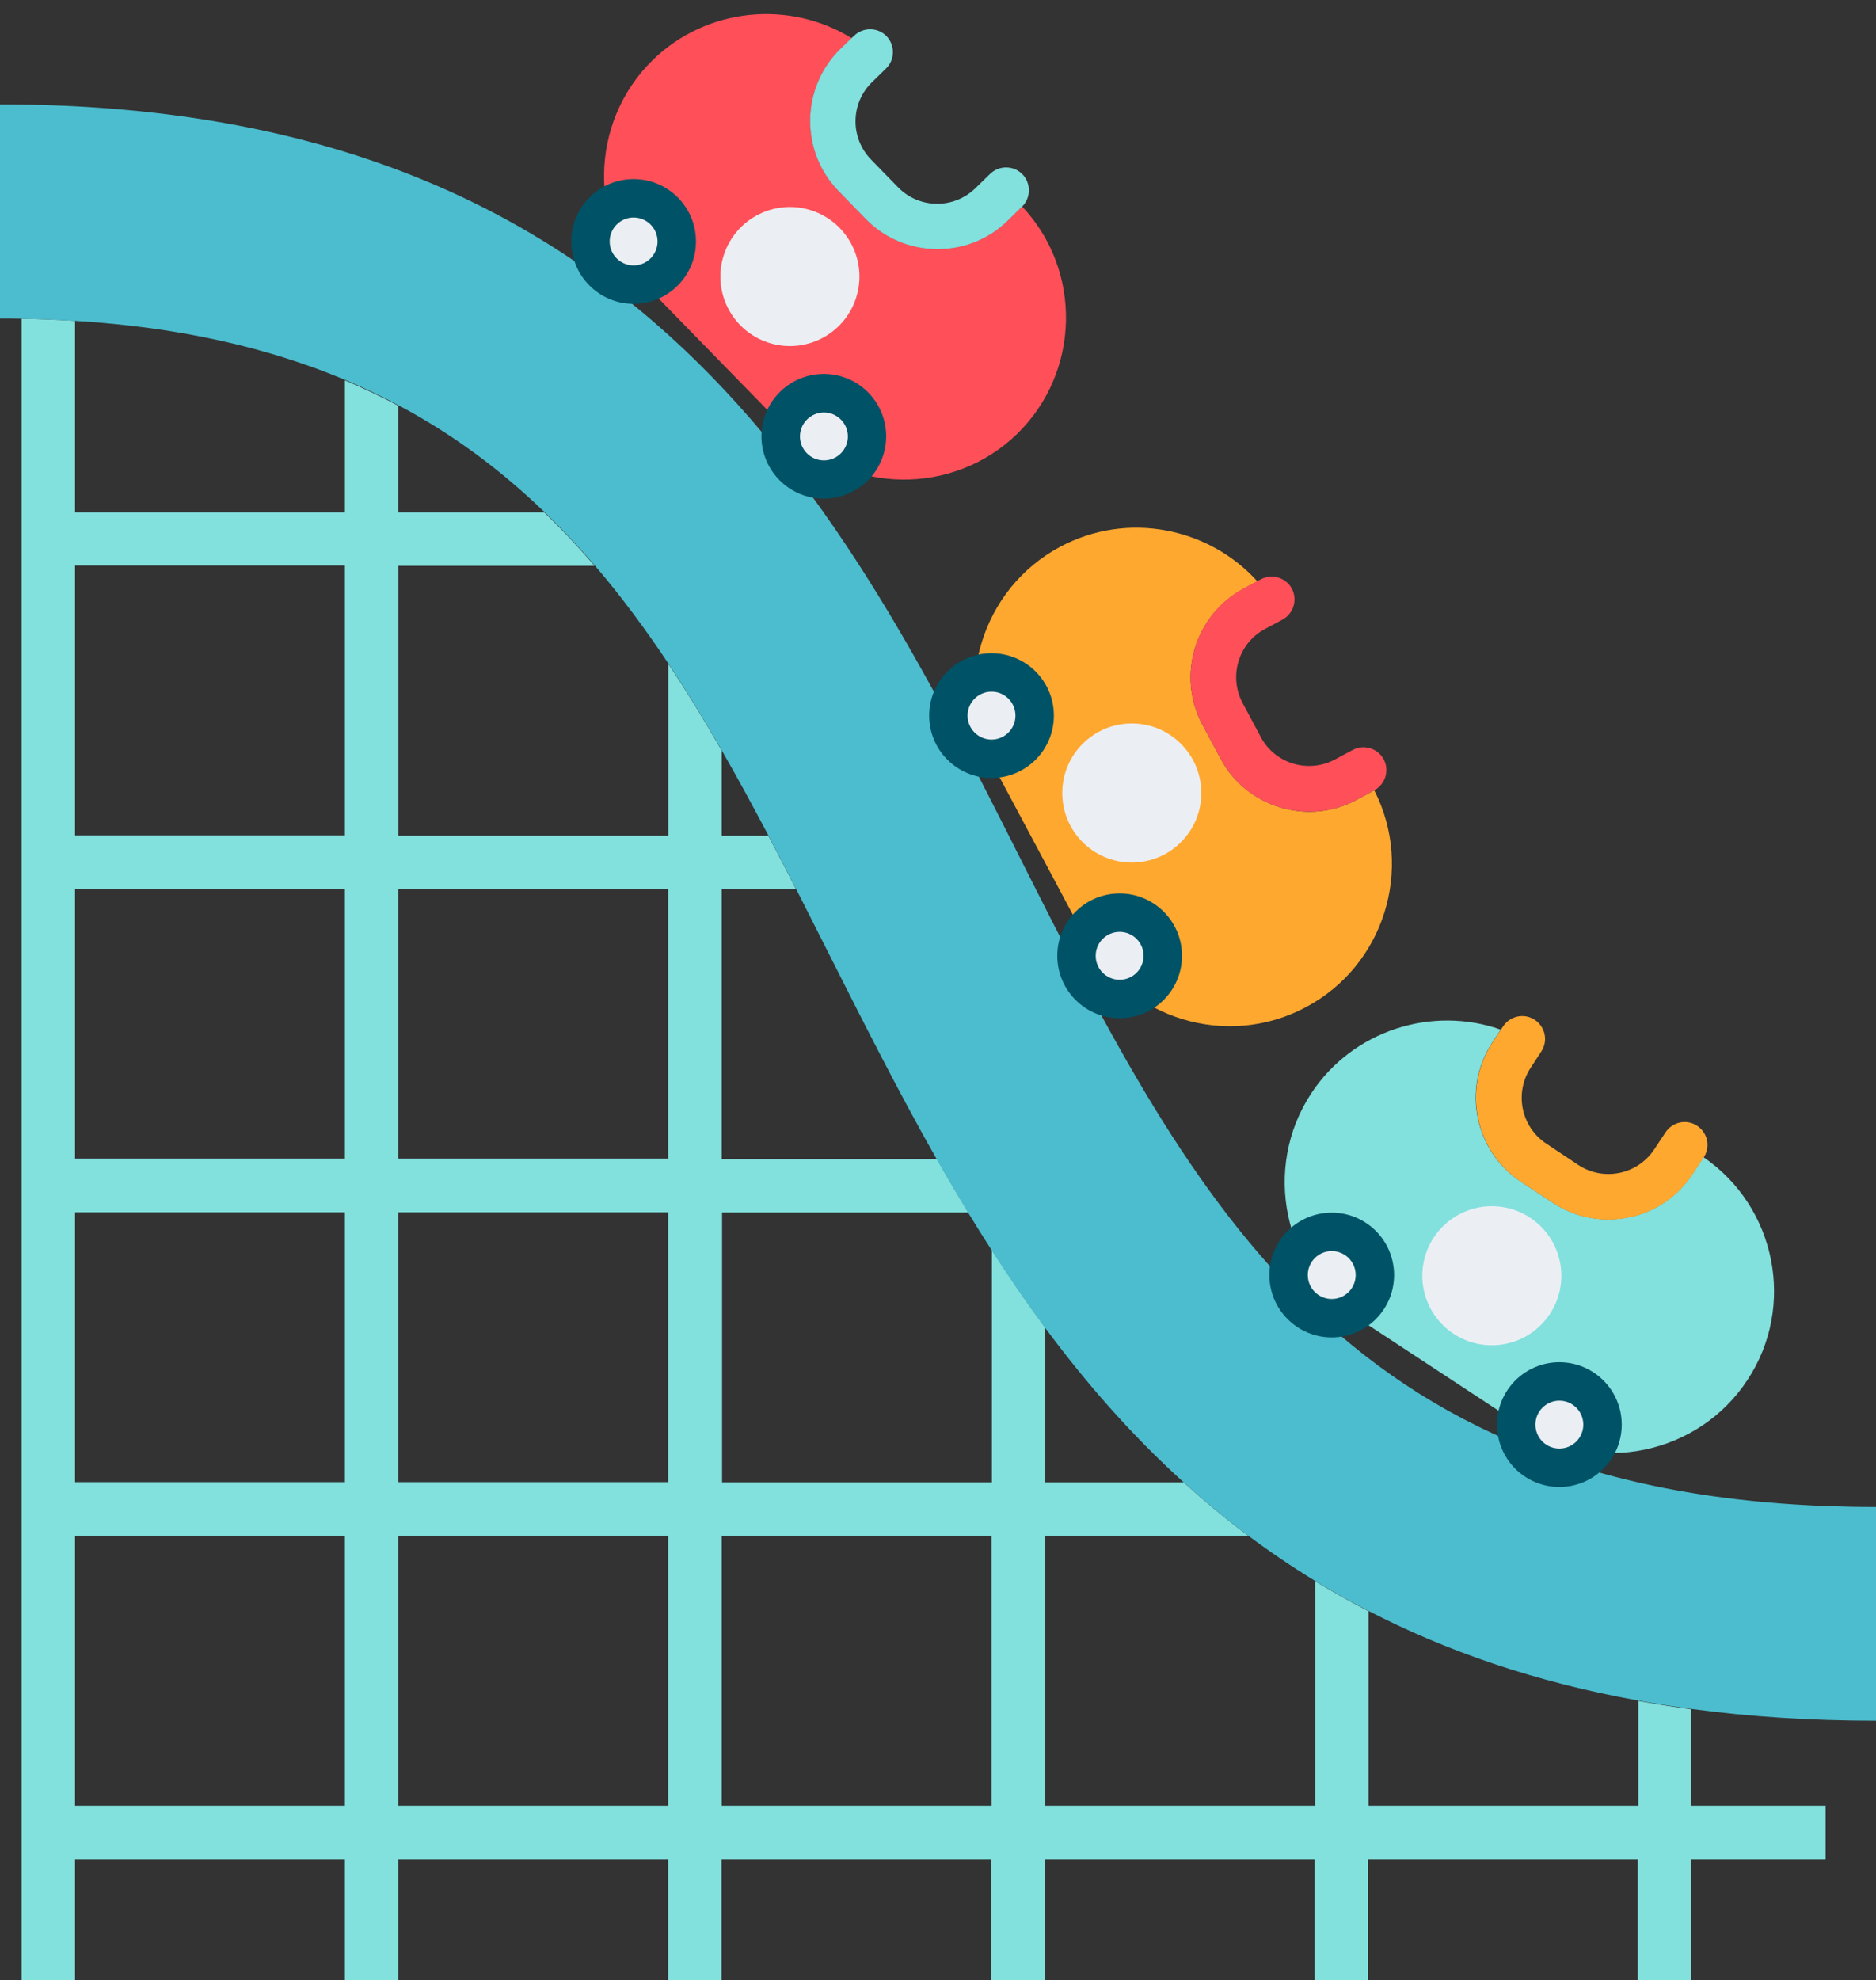 <?xml version="1.0" encoding="UTF-8"?><svg xmlns="http://www.w3.org/2000/svg" xmlns:xlink="http://www.w3.org/1999/xlink" height="1107.9" preserveAspectRatio="xMidYMid meet" version="1.0" viewBox="75.0 42.1 1049.9 1107.9" width="1049.9" zoomAndPan="magnify"><rect x="75.0" y="42.1" width="1049.9" height="1107.9" fill="#333333" stroke="none"/><g><path d="M297.9,328.5h81.7c-23.9-23.1-50.8-43.3-81.7-59.7L297.9,328.5L297.9,328.5z" fill="none"/><path d="M116.9,328.5h151v-73.9c-42.5-17.8-92-29.4-151-33C116.9,221.6,116.9,328.5,116.9,328.5z" fill="none"/><path d="M520.4,539.4h-41.6v151H599c-21.5-37.8-41-76.4-59.9-114.1C532.9,563.9,526.7,551.6,520.4,539.4z" fill="none"/><path d="M297.9,358.4v151h151v-96.2c-12.9-19.3-26.5-37.7-41.2-54.9L297.9,358.4L297.9,358.4z" fill="none"/><path d="M478.9,509.5H505c-8.5-16.2-17.2-32.1-26.1-47.6V509.5z" fill="none"/><path d="M659.9,785v86.4h77.4C708.1,845,682.7,815.8,659.9,785z" fill="none"/><path d="M840.8,1052.4h151v-58.6c-57.7-10.4-107.5-27.7-151-50.2V1052.4z" fill="none"/><path d="M659.9,901.3v151h151V926.8c-13.1-8-25.6-16.5-37.5-25.4L659.9,901.3L659.9,901.3z" fill="none"/><path d="M478.9,720.4v151h151V741.5c-4.5-7-8.9-14.1-13.2-21.1H478.9z" fill="none"/><path d="M116.9 720.4H267.9V871.4H116.9z" fill="none"/><path d="M297.9 539.4H448.9V690.4H297.9z" fill="none"/><path d="M297.9 901.3H448.9V1052.3H297.9z" fill="none"/><path d="M297.9 720.4H448.9V871.4H297.9z" fill="none"/><path d="M478.9 901.3H629.9V1052.3H478.9z" fill="none"/><path d="M116.9 901.3H267.9V1052.3H116.9z" fill="none"/><path d="M116.9 539.4H267.9V690.4H116.9z" fill="none"/><path d="M116.9 358.4H267.9V509.4H116.9z" fill="none"/><g id="change1_2"><path d="M991.9,993.8v58.6h-151V943.6c-10.3-5.3-20.3-11-29.9-16.8v125.6H660v-151h113.6 c-12.7-9.5-24.7-19.5-36.2-29.9H660V785c-10.5-14.2-20.4-28.7-29.9-43.4v129.9h-151v-151h137.8c-6-9.9-11.9-19.9-17.6-29.9H478.9 v-151h41.6c-5.2-10.1-10.3-20.1-15.5-29.9h-26.1v-47.6c-9.6-16.8-19.5-33-29.9-48.6v96.2H298v-151h109.8 c-9-10.4-18.3-20.4-28.2-29.9h-81.7v-59.7c-9.6-5.1-19.6-9.8-29.9-14.2v73.9H117V221.6c-9.7-0.6-19.7-1-29.9-1.2V1150H117v-67.7 h151v67.7h29.9v-67.7h151v67.7h29.9v-67.7h151v67.7h29.9v-67.7h151v67.7h29.9v-67.7h151v67.7h29.9v-67.7h75.2v-29.9h-75.2v-53.9 C1011.6,997.1,1001.6,995.6,991.9,993.8z M268,1052.4H117v-151h151V1052.4L268,1052.4z M268,871.4H117v-151h151V871.4L268,871.4z M268,690.4H117v-151h151V690.4L268,690.4z M268,509.5H117v-151h151V509.5L268,509.5z M448.9,1052.4h-151v-151h151V1052.4 L448.9,1052.4z M448.9,871.4h-151v-151h151V871.4L448.9,871.4z M448.9,690.4h-151v-151h151V690.4L448.9,690.4z M629.9,1052.4h-151 v-151h151V1052.4z" fill="#82e0dd"/></g><g id="change2_1"><path d="M268,254.6c10.4,4.4,20.4,9.1,29.9,14.2c30.9,16.4,57.7,36.6,81.7,59.7c9.9,9.5,19.2,19.5,28.2,29.9 c14.7,17.2,28.3,35.5,41.2,54.9c10.4,15.6,20.3,31.9,29.9,48.6c8.9,15.5,17.5,31.3,26.1,47.6c5.2,9.9,10.3,19.9,15.5,29.9 c6.2,12.2,12.4,24.5,18.7,37c19,37.6,38.4,76.2,59.9,114.1c5.7,10,11.6,20,17.6,29.9c4.3,7.1,8.7,14.1,13.2,21.1 c9.5,14.8,19.4,29.3,29.9,43.4c22.8,30.8,48.3,60,77.4,86.4c11.5,10.4,23.5,20.4,36.2,29.9c11.9,8.9,24.4,17.4,37.5,25.4 c9.6,5.9,19.6,11.5,29.9,16.8c43.5,22.5,93.3,39.8,151,50.2c9.8,1.8,19.7,3.3,29.9,4.7c32,4.3,66.3,6.6,103.2,6.6V885.3 c-296,0-380.7-168.2-478.9-362.9C546.4,324.7,433.4,100.5,75,100.5v119.8c4,0,8,0,12,0.1c10.3,0.2,20.2,0.6,29.9,1.2 C176,225.2,225.5,236.8,268,254.6z" fill="#4cbdce"/></g><g><g><g id="change3_2"><path d="M647,157.6l-8.1,7.9c-10.5,10.3-24.4,15.9-39.2,15.9c-0.2,0-0.5,0-0.7,0c-15-0.2-29.1-6.2-39.5-16.9 L544.4,149c-21.6-22.2-21.2-57.8,1-79.4l6.3-6.1c-34.7-21.4-81-17.4-111.4,12.2l0,0c-35.7,34.9-36.4,92.7-1.6,128.4l77.2,79.1 c34.9,35.7,92.7,36.4,128.4,1.6l0,0C679.7,250.2,680.7,193.4,647,157.6z" fill="#ff5059"/></g><g id="change1_3"><path d="M544.4,149.1l15.1,15.5c10.4,10.7,24.5,16.7,39.5,16.9c0.2,0,0.5,0,0.7,0c14.8,0,28.7-5.6,39.2-15.9l8.1-7.9 l0,0c5-4.9,5.1-13,0.2-18.1c-4.9-5-13-5.1-18.1-0.2l-8.2,8c-12.1,11.8-31.5,11.6-43.3-0.5l-15.1-15.5 c-11.8-12.1-11.6-31.5,0.5-43.3l7.9-7.7c5-4.9,5.1-13,0.2-18.1c-4.9-5-13-5.1-18.1-0.2l-1.6,1.5l-6.3,6.1 C523.2,91.3,522.7,126.9,544.4,149.1z" fill="#82e0dd"/></g></g><g id="change4_1"><circle cx="429.6" cy="177.2" fill="#005266" r="34.9"/></g><g id="change5_5"><circle cx="429.6" cy="177.2" fill="#ebeff4" r="13.4"/></g><g id="change4_5"><circle cx="536.1" cy="286.2" fill="#005266" r="34.9" transform="rotate(-71.567 536.079 286.245)"/></g><g id="change5_3"><circle cx="536.1" cy="286.3" fill="#ebeff4" r="13.4"/></g><g id="change5_6"><circle cx="517.1" cy="196.8" fill="#ebeff4" r="38.9" transform="rotate(-71.567 517.105 196.832)"/></g></g><g><g><g id="change6_1"><path d="M844.1,484.3l-10,5.4c-13,6.9-27.9,8.5-42.1,4.3c-0.2-0.1-0.4-0.1-0.7-0.2c-14.4-4.4-26.2-14-33.2-27.2 l-10.2-19.1c-14.6-27.3-4.2-61.4,23.1-76l7.7-4.1c-27.3-30.2-72.8-39.4-110.3-19.4l0,0c-44.1,23.5-60.9,78.8-37.3,122.8l52,97.5 c23.5,44.1,78.8,60.9,122.8,37.3l0,0C849.6,582.4,866.5,528.1,844.1,484.3z" fill="#ffa830"/></g><g id="change3_1"><path d="M747.9,447.5l10.2,19.1c7,13.2,18.8,22.9,33.2,27.2c0.2,0.1,0.5,0.1,0.7,0.2c14.2,4.1,29.1,2.6,42.1-4.3 l10-5.4l0,0c6.2-3.3,8.6-11.1,5.3-17.3c-3.3-6.2-11.1-8.6-17.3-5.3l-10.1,5.4c-14.9,7.9-33.5,2.3-41.4-12.6l-10.2-19.1 c-7.9-14.9-2.3-33.5,12.6-41.4l9.7-5.2c6.2-3.3,8.6-11.1,5.3-17.3c-3.3-6.2-11.1-8.6-17.3-5.3l-2,1l-7.7,4.1 C743.7,386.1,733.3,420.2,747.9,447.5z" fill="#ff5059"/></g></g><g id="change4_3"><circle cx="629.9" cy="442.5" fill="#005266" r="34.9"/></g><g id="change5_8"><circle cx="629.9" cy="442.5" fill="#ebeff4" r="13.4"/></g><g id="change4_4"><circle cx="701.6" cy="576.9" fill="#005266" r="34.9"/></g><g id="change5_1"><circle cx="701.6" cy="576.9" fill="#ebeff4" r="13.4"/></g><g id="change5_2"><circle cx="708.4" cy="485.8" fill="#ebeff4" r="38.9"/></g></g><g><g><g id="change1_1"><path d="M1028.4,689.6l-6.3,9.5c-8.1,12.3-20.4,20.8-34.9,24c-0.2,0-0.5,0.1-0.7,0.1c-14.7,3-29.7,0.2-42.2-8 l-18.1-11.9c-25.9-17-33.1-51.9-16.1-77.8l4.8-7.3c-38.4-13.5-82.8,0.3-106.1,35.7l0,0c-27.4,41.7-15.7,98.3,26,125.7l92.4,60.7 c41.7,27.4,98.3,15.7,125.7-26l0,0C1080.2,773.1,1069,717.4,1028.4,689.6z" fill="#82e0dd"/></g><g id="change6_2"><path d="M926.3,703.4l18.1,11.9c12.5,8.2,27.5,11.1,42.2,8c0.2-0.1,0.5-0.1,0.7-0.1c14.4-3.2,26.8-11.7,34.9-24 l6.3-9.5l0,0c3.9-5.9,2.2-13.8-3.7-17.7c-5.9-3.9-13.8-2.2-17.7,3.7l-6.3,9.5c-9.3,14.1-28.3,18-42.4,8.8l-18-12 c-14.1-9.3-18-28.3-8.8-42.4l6-9.2c3.9-5.9,2.2-13.8-3.7-17.7s-13.8-2.2-17.7,3.7l-1.2,1.8l-4.8,7.3 C893.2,651.5,900.5,686.4,926.3,703.4z" fill="#ffa830"/></g></g><g id="change4_6"><circle cx="820.3" cy="755.5" fill="#005266" r="34.9"/></g><g id="change5_7"><circle cx="820.3" cy="755.5" fill="#ebeff4" r="13.4"/></g><g id="change4_2"><circle cx="947.7" cy="839.2" fill="#005266" r="34.9"/></g><g id="change5_9"><circle cx="947.7" cy="839.2" fill="#ebeff4" r="13.4"/></g><g id="change5_4"><circle cx="909.9" cy="755.9" fill="#ebeff4" r="38.9"/></g></g></g></svg>